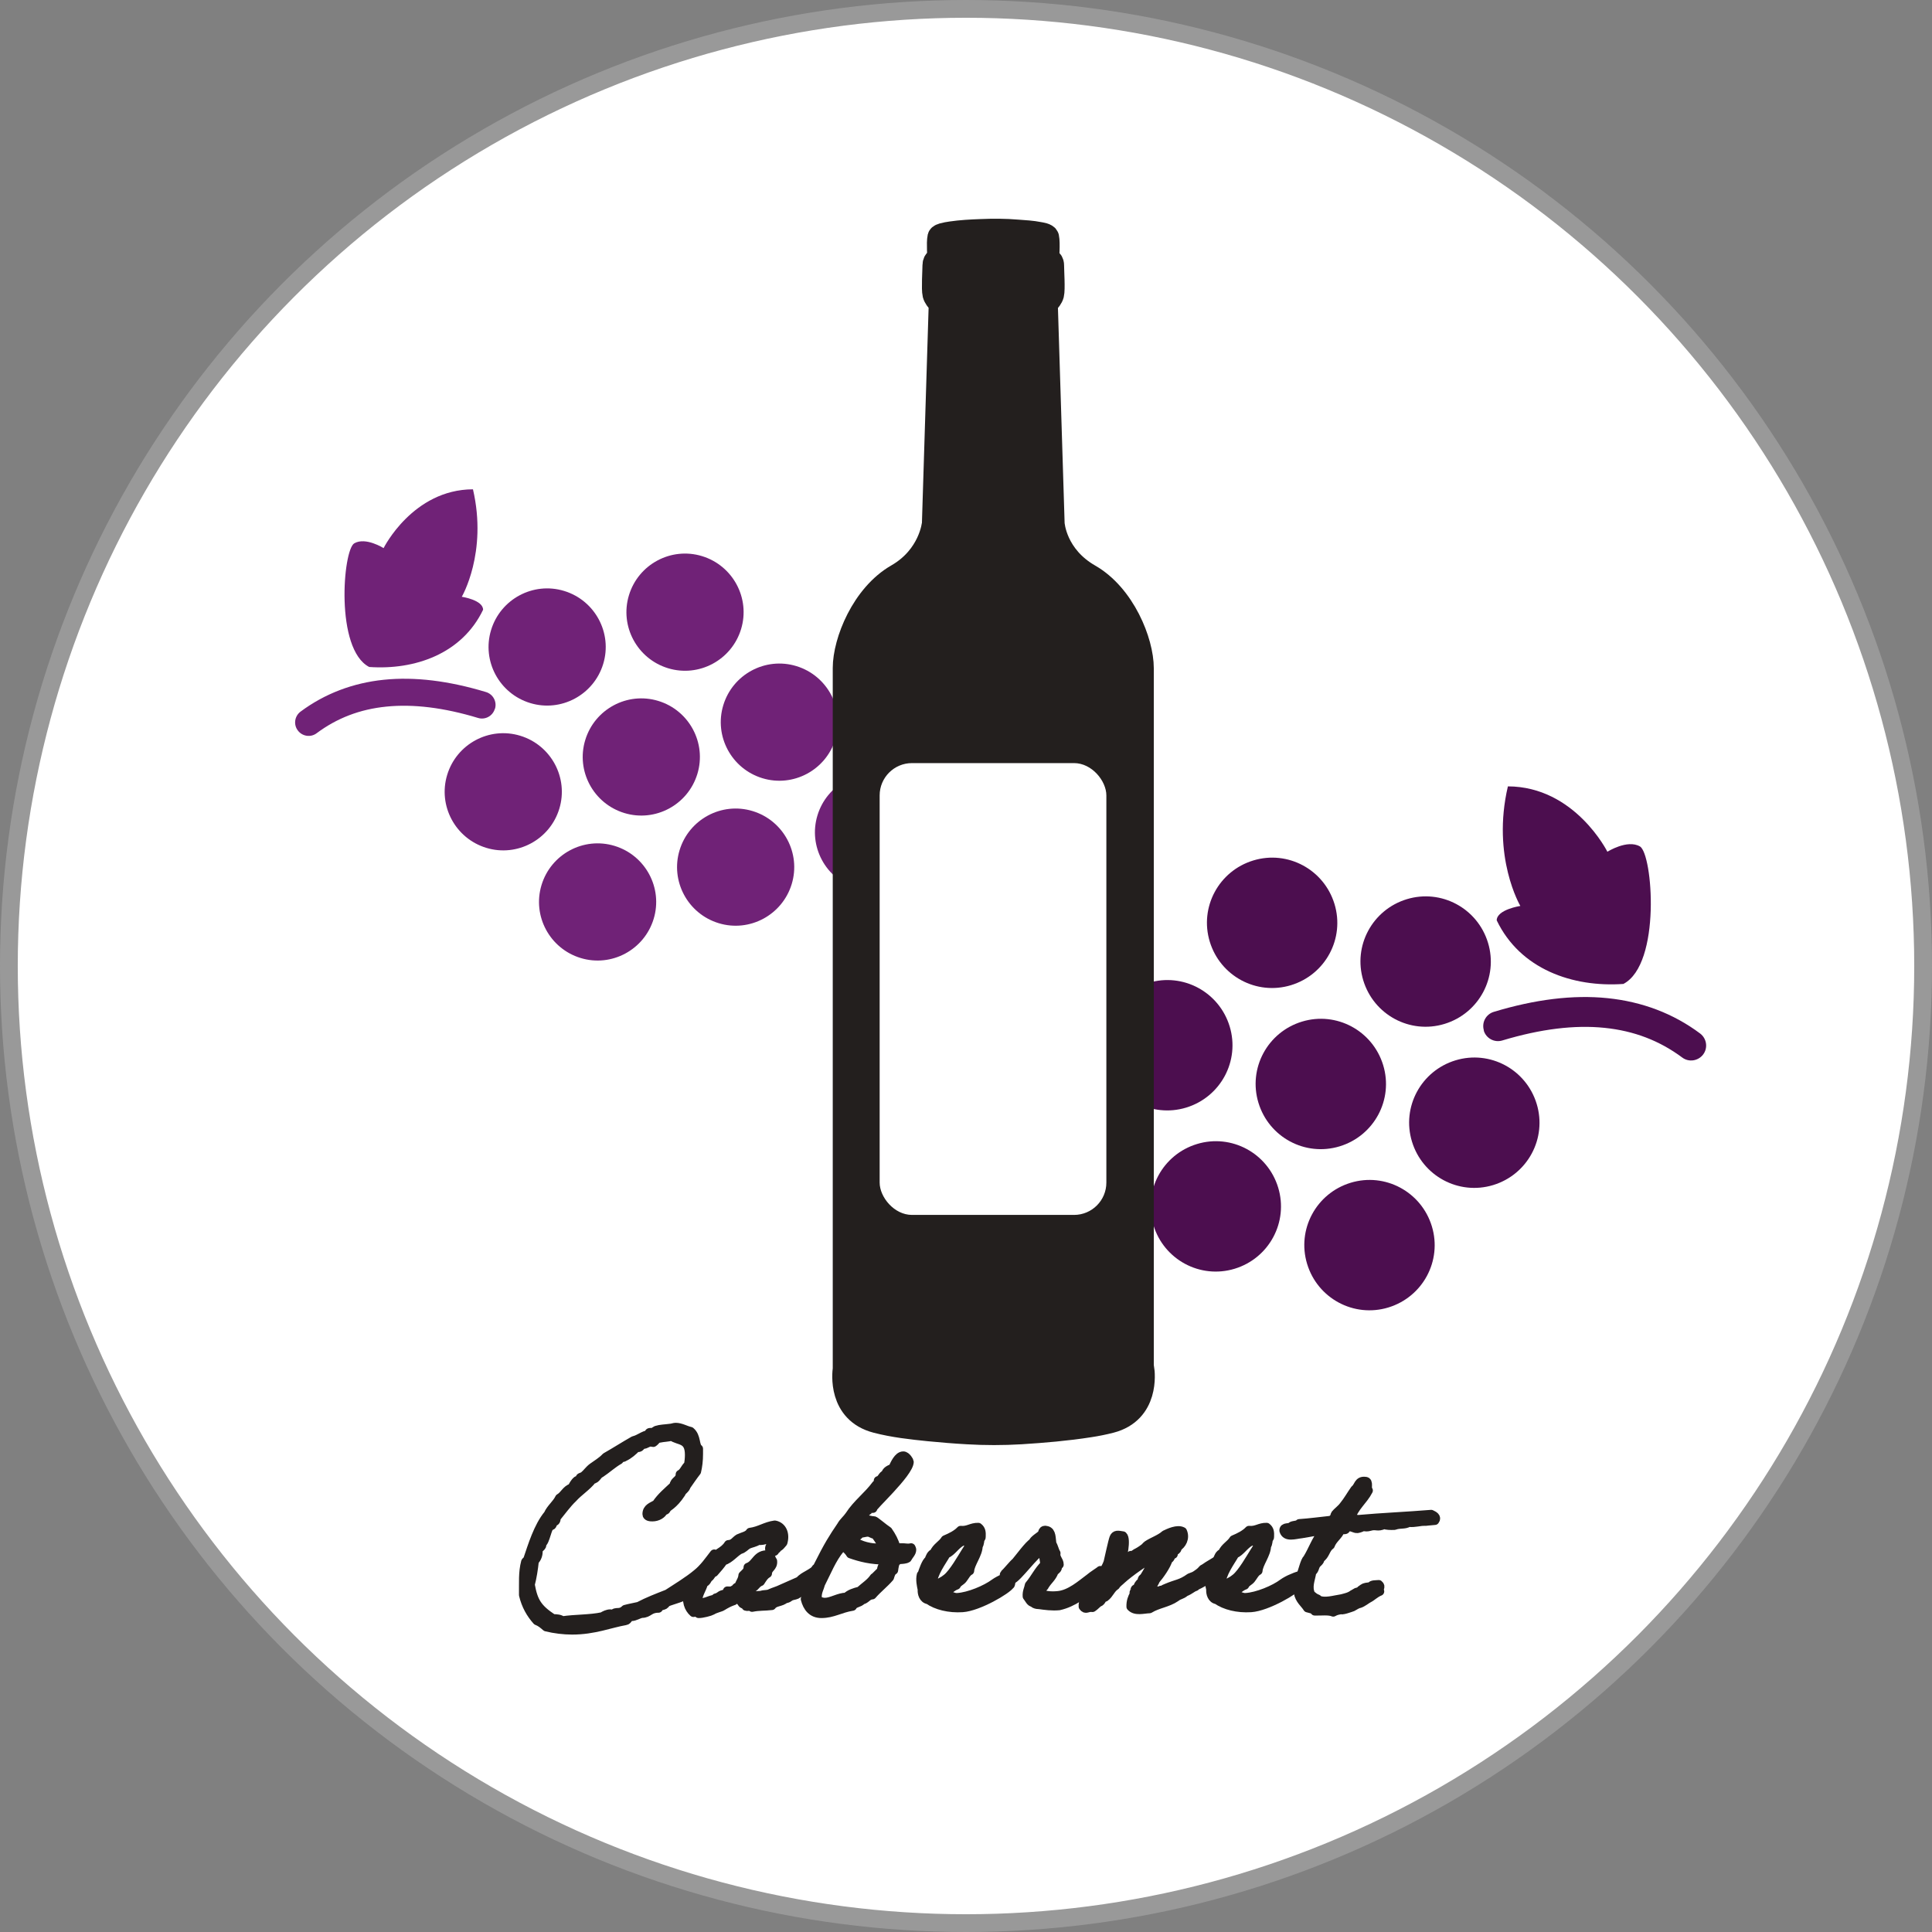 <?xml version="1.0" encoding="UTF-8"?>
<svg id="_レイヤー_2" data-name="レイヤー 2" xmlns="http://www.w3.org/2000/svg" viewBox="0 0 108.74 108.74">
  <rect x="0" y="0" width="108.74" height="108.74" fill="#808080" stroke="none"/>
  <defs>
    <style>
      .cls-1 {
        fill: #702277;
      }

      .cls-1, .cls-2, .cls-3 {
        stroke-width: 0px;
      }

      .cls-4 {
        stroke: #999;
      }

      .cls-4, .cls-5, .cls-6 {
        stroke-miterlimit: 10;
      }

      .cls-4, .cls-3 {
        fill: #fff;
      }

      .cls-2 {
        fill: #4c0e4f;
      }

      .cls-5 {
        stroke-width: .9px;
      }

      .cls-5, .cls-7 {
        fill: #231f1e;
      }

      .cls-5, .cls-7, .cls-6 {
        stroke: #231f1e;
      }

      .cls-7 {
        stroke-linecap: round;
        stroke-linejoin: round;
        stroke-width: .5px;
      }

      .cls-6 {
        fill: none;
        stroke-width: 1.36px;
      }
    </style>
  </defs>
  <g id="_レイヤー_1-2" data-name="レイヤー 1">
    <g>
      <circle class="cls-4" cx="54.37" cy="54.37" r="53.87"/>
      <g>
        <path class="cls-2" d="M63.3,64.66c-.59-1.94-2.63-3.04-4.57-2.45-1.94.59-3.04,2.63-2.45,4.57s2.63,3.04,4.57,2.45c1.94-.59,3.04-2.63,2.45-4.57Z"/>
        <path class="cls-2" d="M66.76,62.34c1.94-.59,3.04-2.63,2.45-4.57-.59-1.94-2.63-3.04-4.57-2.45-1.94.59-3.04,2.63-2.45,4.57.59,1.94,2.63,3.04,4.57,2.45Z"/>
        <path class="cls-2" d="M71.94,66.84c-.59-1.94-2.63-3.04-4.57-2.45-1.94.59-3.04,2.63-2.45,4.57.59,1.94,2.63,3.04,4.57,2.45,1.94-.59,3.04-2.63,2.45-4.57Z"/>
        <path class="cls-2" d="M72.66,55.45c1.94-.59,3.04-2.63,2.45-4.57s-2.63-3.04-4.57-2.45c-1.94.59-3.04,2.63-2.45,4.57.59,1.94,2.63,3.04,4.57,2.45Z"/>
        <path class="cls-2" d="M70.83,62.07c.59,1.94,2.63,3.04,4.57,2.45,1.94-.59,3.04-2.63,2.45-4.57-.59-1.94-2.63-3.04-4.57-2.45-1.94.59-3.04,2.63-2.45,4.57Z"/>
        <path class="cls-2" d="M80.59,69.02c-.59-1.94-2.63-3.04-4.57-2.45-1.94.59-3.04,2.63-2.45,4.57.59,1.94,2.63,3.04,4.57,2.45,1.94-.59,3.04-2.63,2.45-4.57Z"/>
        <path class="cls-2" d="M81.92,59.68c-1.94.59-3.04,2.63-2.45,4.57.59,1.94,2.63,3.04,4.57,2.45,1.94-.59,3.04-2.63,2.45-4.57-.59-1.94-2.63-3.04-4.57-2.45Z"/>
        <path class="cls-2" d="M81.3,57.63c1.94-.59,3.04-2.63,2.45-4.57-.59-1.94-2.63-3.04-4.57-2.45-1.94.59-3.04,2.63-2.45,4.57.59,1.94,2.63,3.04,4.57,2.45Z"/>
        <path class="cls-2" d="M85.57,50.99s-1.32.2-1.33.81c1.32,2.75,4.27,3.78,7.13,3.58,2.14-1.12,1.65-7.33.93-7.74-.71-.41-1.83.3-1.83.3,0,0-1.83-3.67-5.6-3.68-.93,3.97.7,6.73.7,6.73Z"/>
        <path class="cls-2" d="M83.51,58c.13.44.6.7,1.05.56,2.16-.65,4.07-.88,5.74-.71,1.67.17,3.1.72,4.38,1.67.37.28.9.2,1.18-.17.28-.37.2-.9-.17-1.18-1.51-1.13-3.27-1.79-5.21-1.99-1.95-.2-4.08.07-6.4.77-.44.13-.7.6-.56,1.05Z"/>
      </g>
      <g>
        <path class="cls-1" d="M46.01,45.89c.53-1.74,2.37-2.73,4.11-2.2s2.73,2.37,2.2,4.11c-.53,1.74-2.37,2.73-4.11,2.2-1.74-.53-2.73-2.37-2.2-4.11Z"/>
        <path class="cls-1" d="M42.91,43.8c-1.74-.53-2.73-2.37-2.2-4.11.53-1.74,2.37-2.73,4.11-2.2s2.73,2.37,2.2,4.11c-.53,1.74-2.37,2.73-4.11,2.2Z"/>
        <path class="cls-1" d="M38.25,47.85c.53-1.74,2.37-2.73,4.11-2.2,1.74.53,2.73,2.37,2.2,4.11s-2.37,2.73-4.11,2.2c-1.74-.53-2.73-2.37-2.2-4.11Z"/>
        <path class="cls-1" d="M37.6,37.61c-1.74-.53-2.73-2.37-2.2-4.11.53-1.74,2.37-2.73,4.11-2.2,1.74.53,2.73,2.37,2.2,4.11-.53,1.74-2.37,2.73-4.11,2.2Z"/>
        <path class="cls-1" d="M39.25,43.56c-.53,1.74-2.37,2.73-4.11,2.2-1.74-.53-2.73-2.37-2.2-4.11s2.37-2.73,4.11-2.2c1.74.53,2.73,2.37,2.2,4.11Z"/>
        <path class="cls-1" d="M30.48,49.81c.53-1.74,2.37-2.73,4.11-2.2,1.74.53,2.73,2.37,2.2,4.11-.53,1.74-2.37,2.73-4.11,2.2s-2.73-2.37-2.2-4.11Z"/>
        <path class="cls-1" d="M29.28,41.41c1.74.53,2.73,2.37,2.2,4.11-.53,1.74-2.37,2.73-4.11,2.2s-2.73-2.37-2.2-4.11c.53-1.74,2.37-2.73,4.11-2.2Z"/>
        <path class="cls-1" d="M29.84,39.57c-1.74-.53-2.73-2.37-2.2-4.11.53-1.74,2.37-2.73,4.11-2.2,1.74.53,2.73,2.37,2.2,4.11-.53,1.74-2.37,2.73-4.11,2.2Z"/>
        <path class="cls-1" d="M26,33.59s1.19.18,1.19.73c-1.19,2.48-3.84,3.4-6.41,3.22-1.93-1-1.48-6.59-.84-6.96.64-.37,1.65.27,1.65.27,0,0,1.64-3.3,5.03-3.31.83,3.57-.63,6.05-.63,6.05Z"/>
        <path class="cls-1" d="M27.85,39.9c-.12.4-.54.63-.94.51-1.95-.59-3.66-.79-5.16-.64-1.5.15-2.79.65-3.93,1.5-.33.25-.81.18-1.06-.16-.25-.33-.18-.81.16-1.06,1.36-1.01,2.94-1.61,4.68-1.79,1.75-.18,3.66.06,5.75.69.4.12.63.54.51.94Z"/>
      </g>
      <g>
        <path class="cls-7" d="M40.2,87.47c0,.06.08.59-.23,1.05-.4.57-1.21,1.18-1.27,1.2v.02c-.01.12-.23-.04-.23.07s-.93.31-1,.42c-.05.19-.37.1-.41.29-.52,0-.54.29-.93.29-.22.04-.39.18-.6.18-.18,0-.17.21-.33.23-.87.15-1.75.53-3,.53-.46,0-.98-.06-1.46-.18-.16-.14-.31-.27-.52-.35-.35-.39-.62-.86-.76-1.45.01-.69-.04-1.26.12-1.86,0-.02.11-.1.11-.11.27-.79.59-1.87,1.16-2.56.16-.36.47-.57.64-.92.28-.16.37-.48.7-.58.07-.13.15-.3.29-.41.04-.02.18-.02.18-.08,0-.02-.01-.06-.01-.07,0-.04.17-.06.23-.13.16-.13.27-.31.47-.46.23-.17.53-.34.75-.58.53-.3,1.04-.63,1.57-.93.33-.08.52-.29.87-.35-.01-.02-.01-.04-.01-.06,0-.05.04-.05.08-.05h.1c.11,0,.13-.08.23-.12.25-.08.45-.07.82-.12.1-.01.18-.05.27-.05.29,0,.58.18.83.23.36.3.23.81.46.98v.29c0,.38-.04.7-.11.99-.21.27-.39.54-.58.81-.05.19-.23.24-.29.41-.45.69-.81.79-.82.87-.02.07-.06.11-.15.11h-.02c-.08.21-.35.36-.63.36-.11,0-.31-.01-.31-.16,0-.35.3-.42.53-.56.27-.41.64-.71.99-1.04.02-.3.35-.29.35-.64.22-.11.27-.37.46-.52.04-.17.06-.39.06-.58,0-.93-.58-.75-.99-1.04-.21.06-.47.06-.69.11-.18.01-.23.17-.35.24-.06-.01-.1-.02-.15-.02-.18,0-.24.13-.44.13-.13.04-.12.18-.28.18-.01,0-.05,0-.07-.01-.22.22-.42.4-.69.53-.08.07-.29.02-.29.17-.37.21-.7.52-1.05.75-.19.08-.22.33-.46.35-.31.4-.77.68-1.1,1.05-.31.29-.66.77-.93,1.1,0,.15-.04.23-.15.23h-.04c-.02.1-.01.23-.13.23-.18,0-.29.93-.5.99.08.21-.19.23-.19.39,0,.23-.06.44-.22.59-.05.47-.12.92-.23,1.34.17.94.39,1.33,1.27,1.91.22,0,.41.02.53.12.73-.11,1.57-.08,2.26-.23.1-.07.29-.16.44-.16.06,0,.11.01.15.04.17-.23.37.02.69-.29.25-.07.51-.11.76-.17.51-.27,1.06-.48,1.62-.7.54-.35,1.21-.76,1.66-1.14.39-.31.66-.71.97-1.11Z"/>
        <path class="cls-7" d="M46.39,88.57c-.21.11-.44.41-.63.51-.21.1-.16.18-.36.29-.21.11-.36.27-.57.38-.11.05-.24.05-.35.11-.12.07-.15.13-.29.12-.21.21-.58.15-.75.39-.42.05-.71.02-1.11.1,0-.12-.24-.02-.34-.06-.01-.14-.23-.08-.24-.23-.11-.01-.01-.25-.17-.23-.17-.02-.22.15-.35.17-.16.05-.39.17-.58.29-.08.06-.4.12-.58.24-.08.05-.56.18-.75.17.02,0-.17-.12-.29-.06-.28-.25-.42-.64-.29-1.16.15-.16.23-.39.29-.64.18-.16.29-.4.46-.58.29-.36.68-.64.99-.98.21-.13.4-.27.52-.47.3-.01.39-.23.58-.34.23-.11.52-.15.64-.35.53-.07.87-.34,1.39-.41.42.08.6.51.46.99-.1.11-.17.24-.34.29.02.12-.12.08-.12.17-.01.08-.15.05-.23.06-.22-.3.16-.44.17-.7-.29-.14-.5.12-.87.06-.17.12-.4.15-.58.23-.17.1-.27.25-.46.29-.33.19-.54.51-.93.64-.16.23-.34.44-.52.64-.15.05-.18.21-.29.29s-.12.27-.29.29c-.1.38-.31.6-.35,1.04.35.21.66-.1.99-.11,0-.11.1-.07.17-.12.07-.04.11-.07.17-.11.11-.06.36-.06.35-.24.14.01.28.01.35-.06.13-.01.11-.19.29-.17.05-.24.21-.37.23-.64.12-.13.29-.22.29-.46.47-.16.48-.76,1.16-.7.14.06.14.25.23.35.04.36-.28.38-.29.7-.18.1-.29.29-.4.46-.16.06-.24.18-.35.29-.08.08-.31.12-.23.35-.06.21.25.06.29.17.1-.05.24-.02.35-.05.19-.06.34-.01.52-.11.18-.08.4-.14.58-.23.35-.16.69-.3,1.04-.46.14-.17.31-.25.48-.35.24-.13.45-.3.72-.46,0,0,.15.42.18.41Z"/>
        <path class="cls-7" d="M51.05,87.71c-.07.05-.29.07-.41.07-.07,0-.05.04-.16.07-.13.11-.15.33-.18.53-.13.07-.18.23-.23.4-.3.35-.68.64-.98.99-.28.02-.34.25-.58.29-.13.17-.44.15-.53.35-.69.11-1.1.41-1.75.41-.52,0-.79-.35-.91-.82.05-.16.01-.33.05-.46.01-.04.11-.1.12-.12.04-.11,0-.25.06-.35.05-.11.19-.45.35-.75.02-.06.1-.08.11-.12.63-1.26.88-1.64,1.34-2.32.12-.22.31-.36.46-.58.44-.68,1.02-1.08,1.51-1.74.05-.06.13-.08.13-.16,0-.02-.01-.04-.02-.07.21-.05.22-.29.41-.35.05-.21.23-.27.41-.35.1-.21.3-.69.59-.69.18,0,.34.31.34.33,0,.64-2.21,2.63-2.05,2.63-.02,0-.05-.01-.07-.01-.1,0-.66.47-.66.71,0,.02.01.04.04.04.14,0,.17-.11.33-.11.13,0,.25.06.42.06.06,0,.54.42.79.58.21.3.35.57.46.93.12.01.22.02.31.01.16-.01.34.05.53,0,.02.05.04.08.04.12,0,.16-.17.31-.25.47ZM46.43,90.18c.37,0,.79-.29,1.21-.29.18-.18.46-.27.75-.34.27-.25.6-.45.81-.76.02-.01.41-.37.41-.4,0-.27.19-.35.23-.58-.81,0-1.4-.15-1.97-.35-.16-.28-.47-.45-.47-.47-.07.01-.06.13-.11.18-.47.56-.75,1.29-1.1,1.97-.06.25-.19.42-.19.74,0,.25.28.3.44.3ZM49.49,86.7c-.06-.11-.13-.18-.23-.34-.18,0-.24-.12-.42-.12-.15,0-.27.06-.45.06-.04.18-.29.15-.29.36,0,.24.79.46,1.2.46.11,0,.37.04.42-.07-.08-.12-.13-.25-.23-.35Z"/>
        <path class="cls-7" d="M56.86,89.19c-.18.29-1.79,1.24-2.69,1.3-.76.05-1.46-.13-1.92-.45-.28-.04-.37-.36-.35-.58-.05-.24-.12-.54-.05-.82,0,0,.05-.02.05-.06.04-.12.23-.7.38-.76.06-.17.12-.35.29-.41.13-.33.46-.47.63-.75.33-.14.64-.29.87-.53.42.04.59-.18.99-.17.17.13.18.29.17.52,0,.1-.02.07-.05.12-.05.08-.02.29-.12.4,0,.47-.45.99-.48,1.41-.17.08-.29.34-.4.47-.11.13-.28.18-.35.34-.28.1-.42.31-.7.41.18.16.47.23.64.28h.12c.64-.04,1.59-.43,2.1-.81.11-.08.35-.21.46-.25.11-.04.34-.16.46-.16,0,.02,0,.44-.04.5ZM54.12,86.77c-.35.19-.54.56-.87.7-.22.4-.76,1.09-.77,1.7.18.01.4-.08.47-.12.15-.08.23-.13.35-.23.36-.29.83-1.12,1.05-1.47.11-.17.24-.35.24-.58-.01-.04-.01-.11-.06-.11-.16.11-.31.06-.41.11Z"/>
        <path class="cls-7" d="M61.92,88.4s.16.46.16.46c0,0-.42.45-.44.42-.63.4-1.22.92-2.03,1.1-.39.04-.82-.02-1.1-.06-.12-.01-.16,0-.29-.06-.02-.01,0-.05-.06-.06-.16,0-.24-.22-.35-.35-.02-.27.08-.41.12-.63.33-.39.51-.81.87-1.16-.02-.25-.07-.6-.18-.76-.35.08-1.35,1.52-1.69,1.62,0,0-.44-.31-.42-.3.18-.16.51-.58.66-.7.16-.18.75-.99.97-1.1.01-.13.4-.37.5-.46.06-.07.01-.3.28-.22.28.07.24.45.29.76.1.14.13.36.23.52-.05.28.18.4.18.64-.11,0-.08.17-.12.23-.05.07-.13.12-.17.17-.13.34-.34.47-.52.76-.06.17-.29.17-.23.46.23.13.59.16.98.12.68-.07,1.29-.62,1.75-.96.18-.16.62-.43.62-.45Z"/>
        <path class="cls-7" d="M67.28,89.3c-.21.07-.25.17-.58.31-.21.18-.31.13-.53.3-.45.31-1,.35-1.47.64-.34.01-.79.16-1.05-.12-.01-.29.08-.52.18-.69.01-.02-.02-.11,0-.12.06-.05.01-.1.06-.17.01-.04.08-.01.11-.06.06-.1.06-.16.12-.23.04-.06.12-.11.17-.18.01-.01-.01-.1,0-.11.06-.05.07-.06.12-.12.12-.17.5-.88.64-1.15-.48.17-1.54.95-1.9,1.28-.11.11-.29.23-.36.36-.27.17-.35.48-.6.66-.19.01-.17.25-.35.29-.12.08-.22.21-.35.29-.3-.04-.37.16-.53-.06-.02-.29.13-.4.23-.58.16-.11.24-.3.35-.46.18-.35.68-1.03.82-1.44.05-.21.27-1.22.33-1.37.08-.21.22-.18.51-.13.21.19,0,1.26-.15,1.5.08.04,0,.06,0,.12h-.06c.04.17.1-.08.18-.06.11,0,.04-.16.19-.11.06-.16.23-.21.29-.35.13.04.18-.06.29-.12.16-.08.29-.16.46-.29.06-.04.12-.13.18-.17.28-.19.73-.34.99-.58.21-.1.7-.34.99-.18.17.37-.05.74-.29.87.02.23-.24.18-.23.41-.17.02-.13.25-.29.29-.08.33-.51.93-.7,1.14-.07.16-.15.29-.24.41-.17.02-.11.28-.23.35.1.16.22-.13.35-.12.12-.05.31.04.41-.05.16-.01.16-.07.29-.11.63-.27.82-.22,1.34-.59.25-.1.23-.07.44-.22.15-.1.22-.18.3-.27.1-.04.27-.18.35-.22.23-.12.41-.31.76-.33.06.57-.07.8-.25.81-.11,0-.3.07-.31.12-.24.21-.7.46-.97.58Z"/>
        <path class="cls-7" d="M73.11,89.19c-.18.29-1.79,1.24-2.7,1.3-.76.05-1.46-.13-1.92-.45-.28-.04-.37-.36-.35-.58-.05-.24-.12-.54-.05-.82,0,0,.05-.02.05-.06.04-.12.23-.7.37-.76.06-.17.12-.35.29-.41.13-.33.46-.47.63-.75.33-.14.64-.29.87-.53.42.04.59-.18.99-.17.17.13.18.29.17.52,0,.1-.02.07-.05.12-.05.08-.02.29-.12.4,0,.47-.45.99-.48,1.41-.17.08-.29.34-.4.47-.11.13-.28.18-.35.34-.28.1-.42.31-.7.41.18.16.47.23.64.28h.12c.64-.04,1.6-.43,2.1-.81.11-.08.35-.21.46-.25.11-.04.34-.16.46-.16,0,.02,0,.44-.04.5ZM70.37,86.77c-.35.19-.54.56-.87.7-.22.4-.76,1.09-.77,1.7.18.01.4-.08.47-.12.15-.08.23-.13.35-.23.36-.29.83-1.12,1.05-1.47.11-.17.24-.35.24-.58-.01-.04-.01-.11-.06-.11-.16.11-.31.06-.41.11Z"/>
        <path class="cls-7" d="M77.65,89.57c-.29.13-.42.29-.62.39-.12.06-.33.24-.52.3-.04,0-.22.08-.25.11-.07.02-.08.07-.23.11-.07.02-.29.1-.4.12-.18.05.01-.04-.24.02-.12.02-.23.05-.35.12-.25-.11-.69-.05-1.04-.06-.07-.12-.25-.13-.41-.18-.14-.24-.46-.46-.52-.87-.05-.3.04-.6.12-.92.15-.3.23-.83.4-.99.29-.47.48-1.04.82-1.45-.08-.1-.29-.08-.47-.06-.13.02-.42.08-.69.12-.38.04-.87.22-.99-.18-.02-.23.3-.12.41-.23.11-.1.37-.05.46-.17.6-.04,1.16-.12,1.74-.18.1-.01.18-.11.23-.17.04-.05.02-.12.06-.17.08-.11.34-.3.46-.47.24-.29.42-.62.64-.93.21-.15.18-.51.58-.46.24,0,.05.41.18.52-.29.57-.8.91-.99,1.57.02.12.29.02.41.06,1.34-.12,2.77-.18,4.11-.29.15.07.35.17.21.35-.3.02-.56.06-.54.05-.34-.01-.56.1-.93.06-.25.15-.48.05-.81.17-.23.01-.44,0-.58-.05-.4.18-.42-.01-.82.11q-.17.05-.34,0c-.11.05-.22.1-.35.12-.15.02-.44-.24-.64,0,.01.12-.21.02-.29.06-.13.34-.45.51-.58.87-.29.21-.27.56-.58.75.01.16-.16.23-.23.35-.08.12-.08.31-.23.4-.07.46-.27.83-.06,1.28.13.1.22.19.35.23.05.01.04.05.05.06.39.18.92,0,1.34-.06.18-.05.47-.1.66-.27.01-.01.33-.17.34-.17.1-.05.17-.13.28-.18.1-.04.25-.04.35-.06.06-.13.28-.1.45-.12.18.14-.05.25.06.39Z"/>
      </g>
      <g>
        <g>
          <path class="cls-5" d="M64.26,77.06s0-.03,0-.04v-39.41c0-1.49-1.04-4.09-2.96-5.19s-2.06-2.88-2.06-2.98c0,0,0,0,0-.01l-.38-12.24c0-.08.03-.15.08-.2.09-.09.22-.24.27-.42.07-.28,0-1.35,0-1.64s-.28-.36-.28-.36c0,0,.07-.89,0-1.21-.03-.13-.35-.17-.45-.19-.4-.08-.81-.1-1.21-.13-.69-.06-1.38-.06-2.07-.03-.55.02-1.11.05-1.66.13-.15.02-.31.05-.46.09-.06.02-.18.05-.2.12-.07.32,0,1.21,0,1.21,0,0-.28.07-.28.36s-.07,1.35,0,1.64c.05.18.18.33.27.42.05.05.09.13.08.2l-.38,12.24s0,0,0,.01c0,.1-.2,1.91-2.06,2.98-1.92,1.1-2.96,3.7-2.96,5.19v39.41s0,.03,0,.04c-.03.22-.3,2.39,1.79,2.93.96.25,1.96.36,2.94.46.72.07,1.44.13,2.16.17,1,.06,2.01.06,3.02,0,1.28-.08,2.57-.19,3.85-.39.4-.06.8-.14,1.19-.24,2.09-.54,1.82-2.72,1.79-2.93Z"/>
          <path class="cls-6" d="M64.26,77.06s0-.03,0-.04v-39.41c0-1.49-1.04-4.09-2.96-5.19s-2.06-2.88-2.06-2.98c0,0,0,0,0-.01l-.38-12.24c0-.08.03-.15.08-.2.09-.09.22-.24.27-.42.07-.28,0-1.35,0-1.64s-.28-.36-.28-.36c0,0,.07-.89,0-1.21-.03-.13-.35-.17-.45-.19-.4-.08-.81-.1-1.21-.13-.69-.06-1.38-.06-2.07-.03-.55.02-1.11.05-1.66.13-.15.02-.31.05-.46.09-.06.02-.18.05-.2.12-.07.32,0,1.21,0,1.21,0,0-.28.07-.28.36s-.07,1.35,0,1.64c.05.18.18.33.27.42.05.05.09.13.08.2l-.38,12.24s0,0,0,.01c0,.1-.2,1.91-2.06,2.98-1.92,1.1-2.96,3.7-2.96,5.19v39.41s0,.03,0,.04c-.03.22-.3,2.39,1.79,2.93.96.25,1.96.36,2.94.46.72.07,1.44.13,2.16.17,1,.06,2.01.06,3.02,0,1.28-.08,2.57-.19,3.85-.39.4-.06.8-.14,1.19-.24,2.09-.54,1.82-2.72,1.79-2.93Z"/>
        </g>
        <rect class="cls-3" x="49.51" y="42.95" width="12.76" height="25.43" rx="1.82" ry="1.82"/>
      </g>
    </g>
  </g>
</svg>